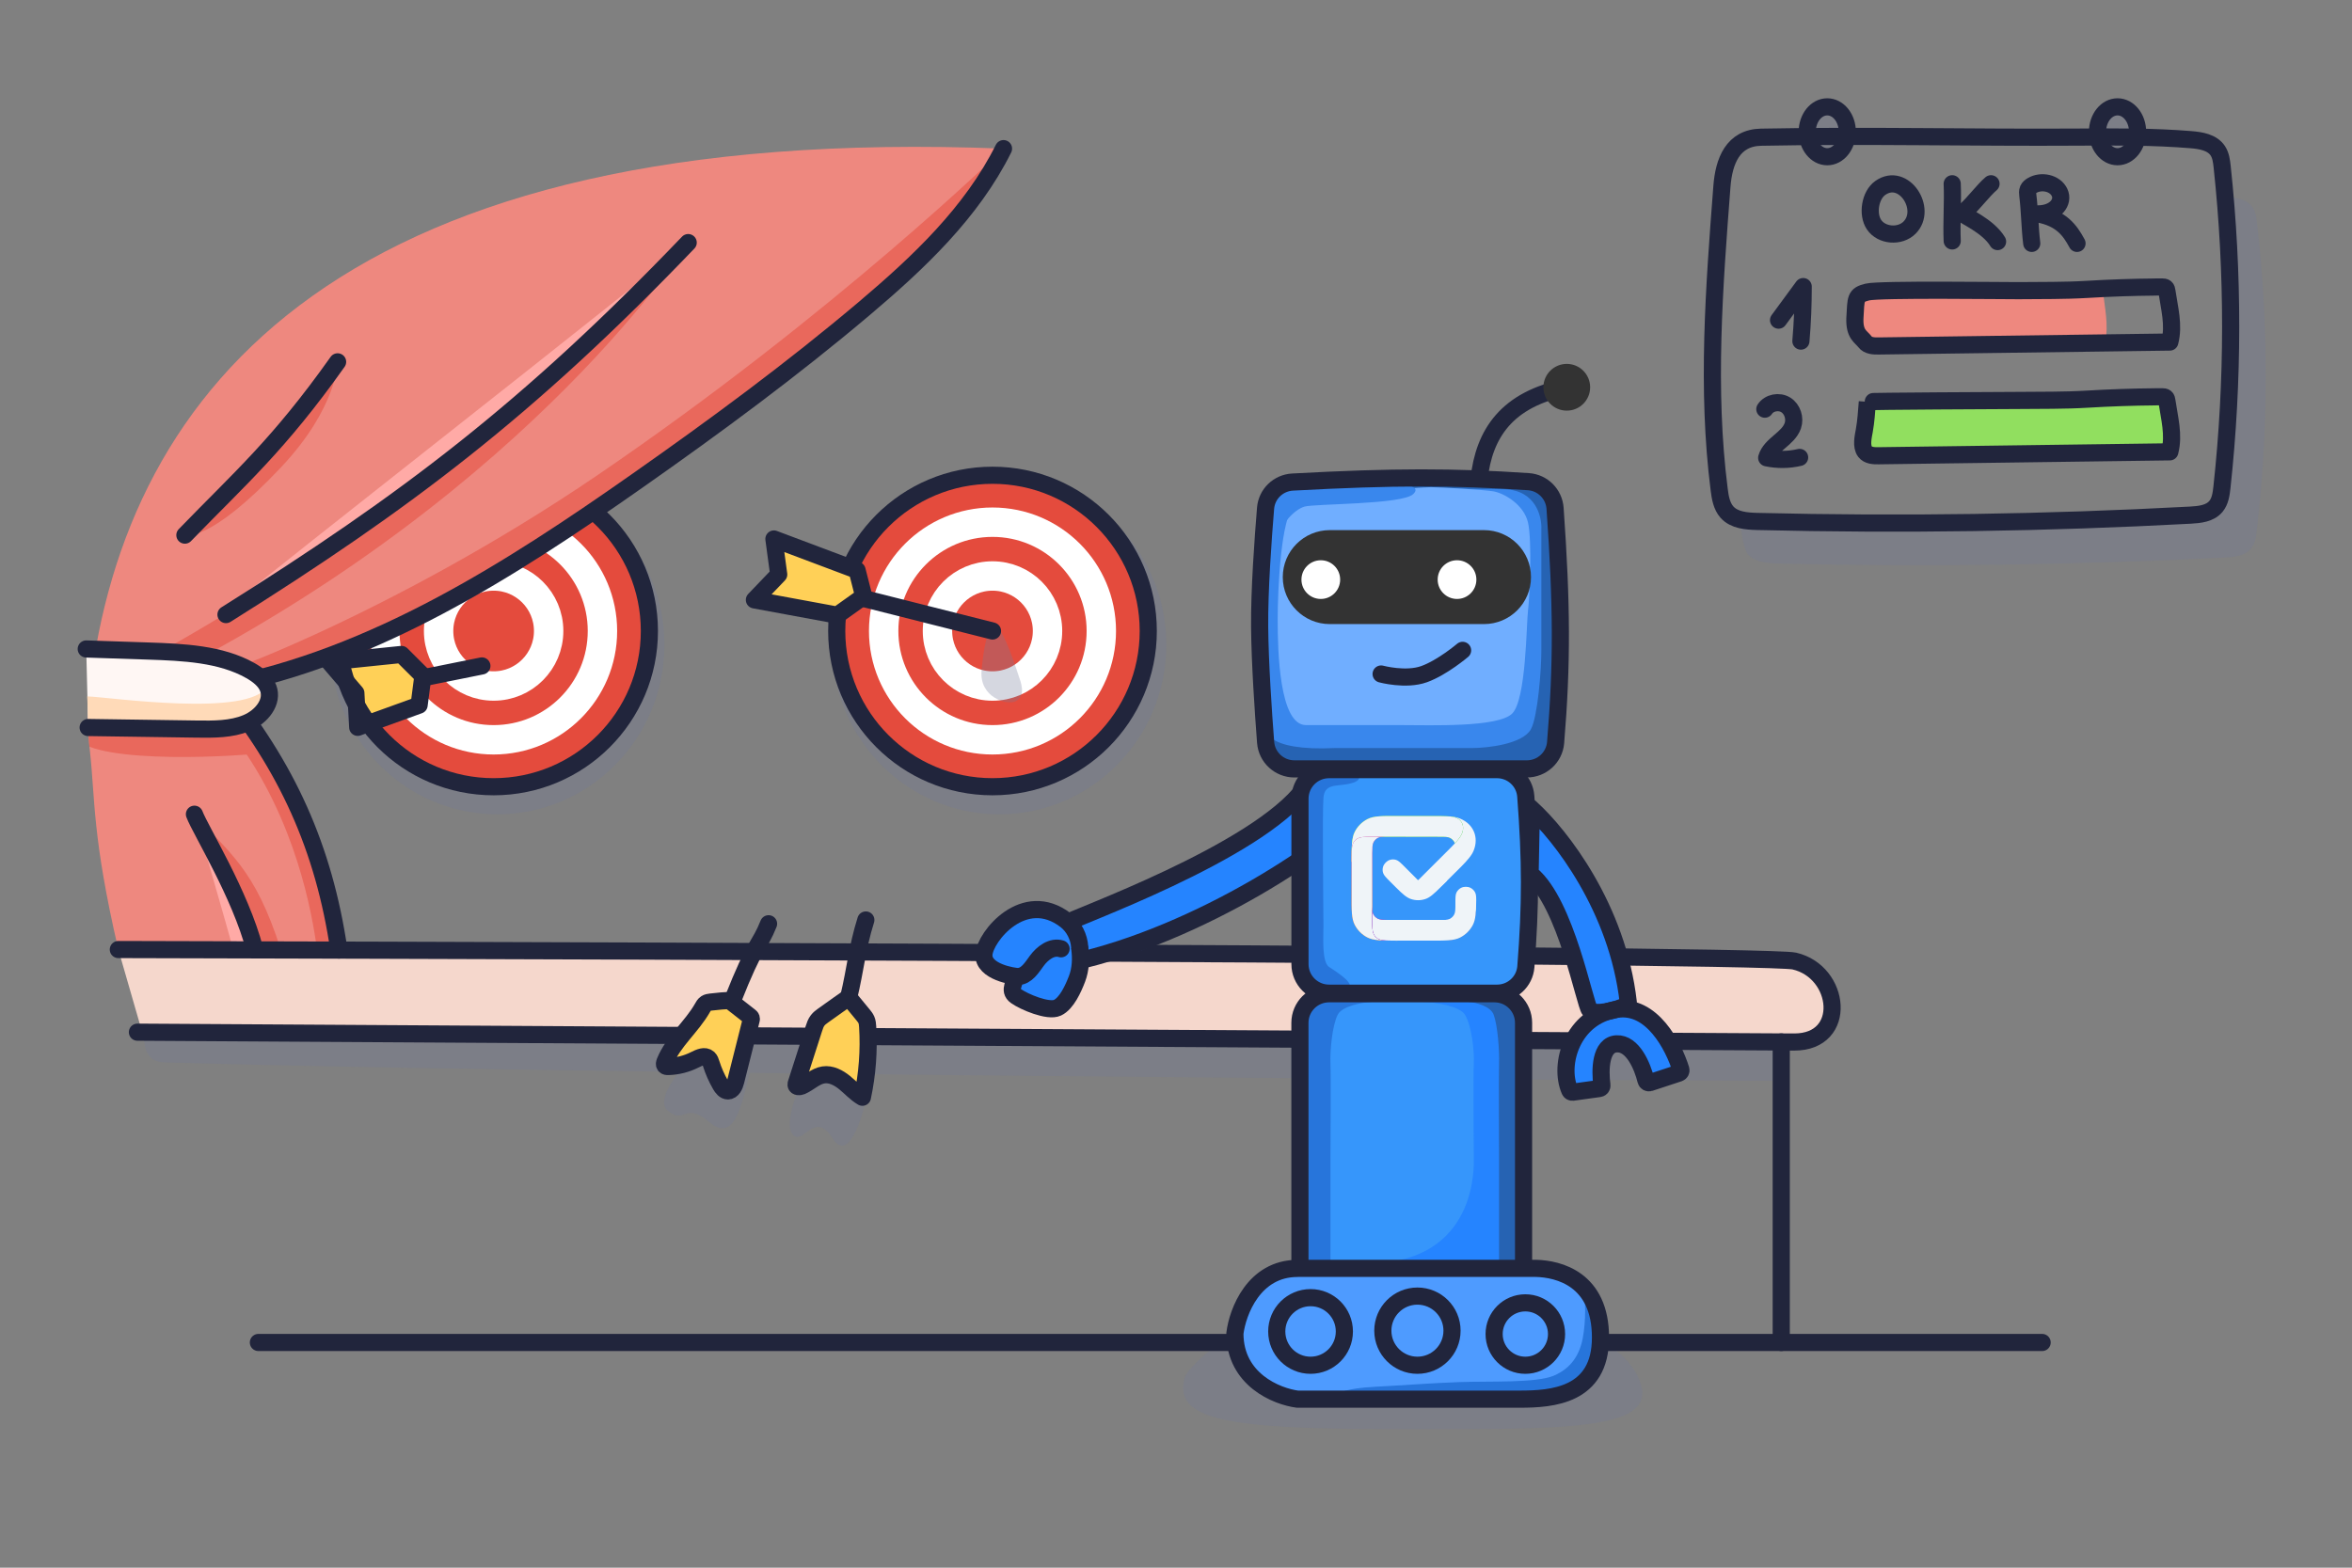 <svg width="480" height="320" viewBox="0 0 480 320" fill="none" xmlns="http://www.w3.org/2000/svg">
<rect x="0" y="0" width="480" height="320" fill="#808080" stroke="none"/>
<path opacity="0.3" d="M372.91 31.99C375.169 31.99 377 29.711 377 26.9C377 24.089 375.169 21.81 372.91 21.81C370.651 21.81 368.82 24.089 368.82 26.9C368.82 29.711 370.651 31.99 372.91 31.99Z" fill="#747A97"/>
<path d="M372.91 31.99C375.169 31.99 377 29.711 377 26.9C377 24.089 375.169 21.81 372.91 21.81C370.651 21.81 368.82 24.089 368.82 26.9C368.82 29.711 370.651 31.99 372.91 31.99Z" stroke="#21253C" stroke-width="3.5" stroke-linecap="round" stroke-linejoin="round"/>
<path opacity="0.3" d="M432.151 31.99C434.409 31.99 436.241 29.711 436.241 26.9C436.241 24.089 434.409 21.81 432.151 21.81C429.892 21.81 428.061 24.089 428.061 26.9C428.061 29.711 429.892 31.99 432.151 31.99Z" fill="#747A97"/>
<path d="M432.151 31.99C434.409 31.99 436.241 29.711 436.241 26.9C436.241 24.089 434.409 21.81 432.151 21.81C429.892 21.81 428.061 24.089 428.061 26.9C428.061 29.711 429.892 31.99 432.151 31.99Z" stroke="#21253C" stroke-width="3.5" stroke-linecap="round" stroke-linejoin="round"/>
<path opacity="0.3" d="M334.111 280.688C339.731 291.738 322.561 291.738 289.021 291.738C253.601 291.738 239.131 290.718 241.741 281.298C242.221 279.558 246.991 275.128 250.001 273.608C257.751 269.698 270.171 269.608 288.961 269.608C306.611 269.608 318.701 270.378 326.831 273.928C330.711 275.618 333.171 278.828 334.111 280.688Z" fill="#747A97"/>
<path opacity="0.3" d="M101.491 166.21C120.329 166.21 135.601 150.719 135.601 131.61C135.601 112.501 120.329 97.01 101.491 97.01C82.652 97.01 67.381 112.501 67.381 131.61C67.381 150.719 82.652 166.21 101.491 166.21Z" fill="#747A97"/>
<path opacity="0.3" d="M203.911 166.21C222.749 166.21 238.021 150.719 238.021 131.61C238.021 112.501 222.749 97.01 203.911 97.01C185.072 97.01 169.801 112.501 169.801 131.61C169.801 150.719 185.072 166.21 203.911 166.21Z" fill="#747A97"/>
<path opacity="0.3" d="M363.517 206.684L30.167 206.51C30.167 206.51 26.963 216.648 33.428 216.845C60.377 217.656 101.356 218.293 138.528 218.803C136.279 221.804 134.42 225.268 136.299 226.751C139.94 229.625 139.609 224.701 144.75 229.034C149.598 233.124 151.156 226.694 153.006 218.989C156.735 219.035 160.483 219.081 164.231 219.128C162.664 222.766 160.084 229.231 161.651 231.398C163.803 234.352 166.13 226.265 169.937 232.382C173.325 237.817 176.839 226.902 177.463 219.278C270.753 220.321 363.517 220.611 363.517 220.611V206.684Z" fill="#747A97"/>
<path d="M100.739 160.59C118.296 160.59 132.529 146.357 132.529 128.8C132.529 111.243 118.296 97.01 100.739 97.01C83.182 97.01 68.949 111.243 68.949 128.8C68.949 146.357 83.182 160.59 100.739 160.59Z" fill="#E44B3D"/>
<path d="M100.74 140.03C106.942 140.03 111.97 135.002 111.97 128.8C111.97 122.598 106.942 117.57 100.74 117.57C94.538 117.57 89.51 122.598 89.51 128.8C89.51 135.002 94.538 140.03 100.74 140.03Z" stroke="white" stroke-width="6" stroke-linecap="round" stroke-linejoin="round"/>
<path d="M100.739 151.01C113.006 151.01 122.949 141.066 122.949 128.8C122.949 116.534 113.006 106.59 100.739 106.59C88.473 106.59 78.529 116.534 78.529 128.8C78.529 141.066 88.473 151.01 100.739 151.01Z" stroke="white" stroke-width="6" stroke-linecap="round" stroke-linejoin="round"/>
<path d="M86.308 137.958L81.929 133.589L67.195 135.105L72.623 141.444L73.003 148.465L85.532 143.931L86.308 137.958Z" fill="#FFD057"/>
<path d="M86.308 137.958L81.929 133.589L67.195 135.105L72.623 141.444L73.003 148.465L85.532 143.931L86.308 137.958Z" stroke="#21253C" stroke-width="3.5" stroke-linecap="round" stroke-linejoin="round"/>
<path d="M87.014 138.216L98.345 135.932" stroke="#21253C" stroke-width="3.5" stroke-linecap="round" stroke-linejoin="round"/>
<path d="M100.739 160.59C118.296 160.59 132.529 146.357 132.529 128.8C132.529 111.243 118.296 97.01 100.739 97.01C83.182 97.01 68.949 111.243 68.949 128.8C68.949 146.357 83.182 160.59 100.739 160.59Z" stroke="#21253C" stroke-width="3.5" stroke-linecap="round" stroke-linejoin="round"/>
<path d="M69.18 193.93C66.18 174.3 57.81 155.5 45.191 140.16C76.471 134.09 104.111 116.37 130.191 98.06C146.021 86.94 161.611 75.46 176.381 62.98C187.481 53.6 198.34 43.35 204.811 30.34C70.061 25.01 25.64 79.05 18.32 140.65C18.09 139.74 18.061 141.72 18.11 145.48C18.14 147.56 17.98 150.03 18.34 153.21C19.441 163.07 18.78 170.68 24.151 193.82C43.861 193.87 69.361 195.11 69.18 193.92V193.93Z" fill="#EE887F"/>
<path d="M52 193.83C49 182.42 40.96 169.56 39.68 166.21C39.68 166.21 46.7 190.26 47.59 193.88L51.99 193.84L52 193.83Z" fill="#FFAAA6"/>
<path d="M69.181 193.93C66.111 173.1 58.571 156.43 45.191 140.16C76.471 134.09 104.111 116.37 130.191 98.06C146.021 86.94 161.611 75.46 176.381 62.98C187.481 53.6 198.341 43.35 204.811 30.34C204.811 30.34 170.441 63.96 121.901 97.01C80.031 125.53 37.901 141.19 38.751 138.8C38.751 138.8 44.811 144.68 48.091 150.81C60.371 167.28 63.731 186.56 64.691 193.83L69.191 193.93H69.181Z" fill="#E9685C"/>
<path d="M39.68 166.2C40.62 173.86 49.99 182.56 52 193.82H57.3C52 177.18 46.76 174.18 39.68 166.2Z" fill="#E9685C"/>
<path d="M29.018 210.69C29.018 210.69 358.864 212.7 366.186 212.7C377.217 212.7 375.698 198.36 366.186 196.17C359.147 194.55 24.15 193.82 24.15 193.82" fill="#F5D7CC"/>
<path d="M28.045 210.69C28.045 210.69 358.864 212.7 366.186 212.7C377.217 212.7 375.698 198.36 366.186 196.17C359.147 194.55 24.15 193.82 24.15 193.82" stroke="#21253C" stroke-width="3.5" stroke-linecap="round" stroke-linejoin="round"/>
<path d="M55.049 153.3C57.649 153.76 28.239 156.25 18.239 152.42L17.869 147.38L18.099 143.75H48.759L55.049 153.3Z" fill="#E9685C"/>
<path d="M363.518 212.69V274.03" stroke="#21253C" stroke-width="3.5" stroke-linecap="round" stroke-linejoin="round"/>
<path d="M416.763 274.03H52.734" stroke="#21253C" stroke-width="3.5" stroke-linecap="round" stroke-linejoin="round"/>
<path opacity="0.3" d="M454.358 62.393C455.345 73.82 454 77.672 454 77.672C454 77.672 453.184 96.436 452.778 101.386C453.879 109.812 355.184 106.803 355.184 106.803C355.184 106.803 355.651 112.02 356.768 113.21C358.302 114.82 360.863 114.99 363.139 115.05C393.395 115.74 423.682 115.33 453.918 113.81C455.868 113.71 458.042 113.51 459.302 112.09C460.207 111.07 460.41 109.66 460.562 108.33C462.98 87.44 463.001 66.3 460.603 45.41C460.481 44.34 460.339 43.22 459.709 42.31C458.54 40.63 456.153 40.27 454.05 40.11C453.932 46.455 453.564 50.947 453.848 51.926L454.358 62.393Z" fill="#747A97"/>
<path d="M202.55 160.59C220.107 160.59 234.34 146.357 234.34 128.8C234.34 111.243 220.107 97.01 202.55 97.01C184.993 97.01 170.76 111.243 170.76 128.8C170.76 146.357 184.993 160.59 202.55 160.59Z" fill="#E44B3D"/>
<path d="M202.55 140.03C208.752 140.03 213.78 135.002 213.78 128.8C213.78 122.598 208.752 117.57 202.55 117.57C196.348 117.57 191.32 122.598 191.32 128.8C191.32 135.002 196.348 140.03 202.55 140.03Z" stroke="white" stroke-width="6" stroke-linecap="round" stroke-linejoin="round"/>
<path d="M202.55 151.01C214.816 151.01 224.76 141.066 224.76 128.8C224.76 116.534 214.816 106.59 202.55 106.59C190.284 106.59 180.34 116.534 180.34 128.8C180.34 141.066 190.284 151.01 202.55 151.01Z" stroke="white" stroke-width="6" stroke-linecap="round" stroke-linejoin="round"/>
<path d="M202.55 160.59C220.107 160.59 234.34 146.357 234.34 128.8C234.34 111.243 220.107 97.01 202.55 97.01C184.993 97.01 170.76 111.243 170.76 128.8C170.76 146.357 184.993 160.59 202.55 160.59Z" stroke="#21253C" stroke-width="3.5" stroke-linecap="round" stroke-linejoin="round"/>
<path d="M278.111 163.63C275.071 163.27 267.981 162.89 267.031 163.23C265.851 163.66 218.421 189.56 217.641 189.54C216.861 189.52 218.261 194.84 218.821 195.9C219.391 196.95 230.071 194.68 232.301 194.2C233.311 193.98 246.051 188.5 255.791 181.99C267.581 174.11 276.731 164.89 278.111 163.63Z" fill="#2584FF"/>
<path d="M280.101 162.99C280.021 163.07 279.951 163.16 279.871 163.24M279.871 163.24C272.571 172.5 244.571 190.8 218.791 196.45C218.561 196.47 218.331 196.35 218.231 196.14C217.101 193.82 216.251 189.51 217.381 188.54C218.551 187.54 256.531 174.11 266.281 160.84C266.401 160.7 266.721 162.73 266.901 162.74L279.871 163.24Z" stroke="#21253C" stroke-width="3.5" stroke-linecap="round" stroke-linejoin="round"/>
<path d="M221.072 193.51C221.342 195.56 221.242 197.7 220.502 199.64C219.762 201.58 218.362 203.3 216.482 204.18C214.602 205.06 212.252 204.98 210.562 203.78C209.912 203.32 207.772 203.11 207.372 202.42C206.732 201.32 208.022 199.62 207.992 198.34C207.952 196.26 208.602 194.23 209.382 192.3" fill="#2584FF"/>
<path d="M220.371 193.67C220.641 195.72 220.541 197.86 219.801 199.8C219.061 201.74 217.691 204.82 215.811 205.7C213.931 206.58 209.031 204.52 207.341 203.32C205.641 202.11 207.341 200.59 207.301 198.51C207.261 196.43 207.911 194.4 208.691 192.47" stroke="#21253C" stroke-width="3.5" stroke-linecap="round" stroke-linejoin="round"/>
<path d="M216.541 193.67C214.661 193.09 212.751 194.54 211.591 196.12C210.571 197.51 209.511 199.27 207.781 199.33C207.021 199.36 206.301 199.02 205.691 198.56C204.211 197.43 200.821 196.39 200.791 194.83C200.741 191.88 205.591 188.21 208.021 186.69C211.101 184.76 214.791 185.55 217.481 187.84C219.101 189.23 220.211 191.24 220.341 193.37" fill="#2584FF"/>
<path d="M216.542 193.67C214.662 193.09 212.752 194.54 211.592 196.12C210.572 197.51 209.512 199.27 207.782 199.33C207.022 199.36 200.592 198.43 200.802 194.83C201.012 191.23 208.962 181.3 217.492 187.84C219.182 189.14 220.222 191.24 220.352 193.37" stroke="#21253C" stroke-width="3.5" stroke-linecap="round" stroke-linejoin="round"/>
<path d="M265.772 258.91C256.872 258.91 253.542 267.76 253.002 272.18C253.002 281.61 261.522 285.05 265.772 285.6H311.102C317.692 285.6 327.612 284.95 327.612 273.02C327.612 261.09 319.072 259 314.402 258.9H265.772V258.91Z" fill="#4E9BFF"/>
<path d="M280.272 283.1C275.112 283.36 273.042 284.29 272.652 284.73C278.682 285.02 293.372 285.58 303.872 285.49C316.992 285.38 319.742 283.1 322.602 282.12C325.462 281.14 326.832 267.79 326.202 264.96C325.572 262.14 322.392 262.03 323.022 263.44C323.662 264.85 323.662 269.74 323.022 273.1C322.392 276.47 320.692 279.29 317.092 280.81C313.492 282.33 304.072 281.9 297.942 282.11C291.802 282.33 286.722 282.76 280.272 283.09V283.1Z" fill="#2775DB"/>
<path d="M265.381 226.75V257.32L310.221 257.8C310.681 243.98 311.331 215.01 310.221 209.67C309.111 204.33 306.381 203.15 305.151 203.22C296.211 203.1 276.991 202.94 271.641 203.22C266.301 203.5 265.241 206.25 265.381 207.6V226.75Z" fill="#EFF4F8"/>
<path d="M265.381 226.75V257.32L310.221 257.8C310.681 243.98 311.331 215.01 310.221 209.67C309.111 204.33 306.381 203.15 305.151 203.22C296.211 203.1 276.991 202.94 271.641 203.22C266.301 203.5 265.241 206.25 265.381 207.6V226.75Z" fill="#3696FB"/>
<path d="M273.011 207.11C273.931 205.34 277.981 204.64 279.891 204.51C281.611 203.47 275.541 202.91 270.841 203.74C267.081 204.4 266.141 206.9 266.141 208.08L265.441 224.46L266.241 257.77H271.521V236.61C271.521 235.31 271.631 219.65 271.521 217.13C271.411 214.61 271.861 209.34 273.011 207.12V207.11Z" fill="#2775DB"/>
<path d="M298.962 207.11C297.852 205.34 292.942 204.64 290.632 204.51C288.552 203.47 295.902 202.91 301.592 203.74C306.142 204.4 307.282 206.9 307.282 208.08L308.132 224.46L307.162 257.77H282.102C301.592 256.01 300.772 237.65 300.772 236.61C300.772 235.31 300.632 219.65 300.772 217.13C300.912 214.61 300.352 209.34 298.962 207.12V207.11Z" fill="#2584FF"/>
<path d="M304.831 207.11C304.151 205.34 301.141 204.64 299.721 204.51C298.441 203.47 302.951 202.91 306.441 203.74C309.231 204.4 309.93 206.9 309.93 208.08L310.451 224.46L309.851 257.77H305.93V236.61C305.93 235.31 305.84 219.65 305.93 217.13C306.02 214.61 305.671 209.34 304.821 207.12L304.831 207.11Z" fill="#2663B3"/>
<path d="M302.65 156.61H273.67C260.46 157.3 258.45 153.48 259.1 151.49L257.23 135.48C257.33 126.78 257.6 108.43 257.85 104.61C258.1 100.78 263.08 98.72 265.54 98.17C277.53 98.07 303.13 97.92 309.62 98.17C316.11 98.42 317.45 104.3 317.31 107.21L317.83 137.15C317.86 141.59 317.58 151.14 316.17 153.89C314.4 157.32 305.77 156.62 302.66 156.62L302.65 156.61Z" fill="#3987ED"/>
<path d="M327.842 206.87C321.992 208.77 320.592 217.89 320.622 222.22L326.832 221.49C326.832 221.49 326.922 214.55 329.842 213.27C332.182 212.25 335.562 217.53 336.972 220.3L342.452 217.29C341.902 214.46 335.142 204.5 327.832 206.88L327.842 206.87Z" fill="#2584FF"/>
<path d="M325.421 180.94C322.391 176.24 315.301 169.29 312.951 166.81C312.651 169.86 312.401 176.95 312.771 177.89C313.231 179.07 318.111 183.49 319.681 186.95C321.251 190.41 325.431 205.1 325.431 205.89C325.431 206.68 330.721 205.17 331.761 204.58C332.801 203.99 332.281 200.6 331.761 198.38C331.241 196.16 329.211 186.82 325.431 180.95L325.421 180.94Z" fill="#2584FF"/>
<path d="M271.701 202.21C266.951 202.01 265.871 198.39 265.921 196.6C265.731 188.33 265.381 170.3 265.511 164.38C265.641 158.46 270.281 157.03 272.591 157.06C281.761 157.01 301.161 156.93 305.461 157.06C309.761 157.19 311.161 161.35 311.321 163.41L312.051 173.91C311.811 179.77 311.321 192.51 311.321 196.61C311.321 200.71 307.091 202.06 304.971 202.22C295.861 202.3 276.441 202.42 271.691 202.22L271.701 202.21Z" fill="#3696FB"/>
<path d="M276.172 159.77C278.342 158.98 277.082 157.98 276.172 157.57C275.612 157.35 273.612 156.93 270.092 157.02C266.572 157.11 265.172 160.21 264.912 161.74V186.9C264.782 190.89 264.812 199.16 265.952 200.3C267.372 201.73 271.522 202.06 274.492 201.73C277.472 201.4 272.822 198.39 271.262 197.4C269.712 196.41 270.092 191.18 270.092 189.09C270.092 187 269.832 166.13 270.092 162.83C270.352 159.53 273.462 160.74 276.172 159.75V159.77Z" fill="#2775DB"/>
<path opacity="0.5" d="M294.452 167.28H281.782C277.949 167.28 274.842 170.387 274.842 174.22V186.89C274.842 190.723 277.949 193.83 281.782 193.83H294.452C298.285 193.83 301.392 190.723 301.392 186.89V174.22C301.392 170.387 298.285 167.28 294.452 167.28Z" fill="#3696FB"/>
<path fill-rule="evenodd" clip-rule="evenodd" d="M293.921 181.17L295.201 179.89C296.221 178.88 289.401 179.68 289.401 179.68L286.681 176.95C285.841 176.11 285.421 175.69 284.941 175.53C284.511 175.39 284.051 175.39 283.631 175.53C283.031 175.72 282.461 176.29 282.271 176.89C282.131 177.32 282.131 177.78 282.271 178.2C282.431 178.68 282.851 179.11 283.691 179.95L284.891 181.15C286.251 182.5 287.061 183.22 287.971 183.52C288.911 183.83 289.921 183.83 290.861 183.52C291.771 183.23 292.581 182.51 293.941 181.16L293.921 181.17Z" fill="#EFF4F8"/>
<path fill-rule="evenodd" clip-rule="evenodd" d="M297.981 177.12L295.201 179.89C294.071 181 293.391 181.57 292.591 181.63C292.461 181.64 292.321 181.64 292.191 181.63C291.411 181.57 290.761 181.03 289.691 179.99L289.391 179.69L295.801 173.3C296.211 172.89 296.571 172.52 296.891 172.17C296.891 170.78 296.201 169.51 295.671 168.54C295.041 167.38 294.641 166.65 295.941 166.66C296.811 166.73 297.471 166.87 298.051 167.12C300.711 168.25 301.841 170.91 300.751 173.61C300.341 174.63 299.501 175.59 297.981 177.13V177.12Z" fill="#EFF4F8"/>
<path fill-rule="evenodd" clip-rule="evenodd" d="M296.902 172.16C297.962 171.02 298.502 170.19 298.582 169.24C298.652 168.39 298.342 167.66 297.642 167.18C297.212 166.89 296.682 166.73 295.952 166.65C294.922 166.56 293.602 166.56 291.802 166.56H285.352C282.022 166.55 280.362 166.54 279.092 167.19C277.972 167.76 277.062 168.67 276.492 169.78C275.852 171.04 275.842 172.68 275.832 175.94L280.082 171.42C280.722 170.78 281.142 170.78 283.482 170.79L293.672 170.81C294.862 170.81 295.452 170.81 295.912 171.04C296.312 171.24 296.632 171.57 296.842 171.97C296.872 172.03 296.902 172.1 296.922 172.16H296.902Z" fill="url(#paint0_linear_323_2759)"/>
<path fill-rule="evenodd" clip-rule="evenodd" d="M296.902 172.16C297.962 171.02 298.502 170.19 298.582 169.24C298.652 168.39 298.342 167.66 297.642 167.18C297.212 166.89 296.682 166.73 295.952 166.65C294.922 166.56 293.602 166.56 291.802 166.56H285.352C282.022 166.55 280.362 166.54 279.092 167.19C277.972 167.76 277.062 168.67 276.492 169.78C275.852 171.04 275.842 172.68 275.832 175.94L280.082 171.42C280.722 170.78 281.142 170.78 283.482 170.79L293.672 170.81C294.862 170.81 295.452 170.81 295.912 171.04C296.312 171.24 296.632 171.57 296.842 171.97C296.872 172.03 296.902 172.1 296.922 172.16H296.902Z" fill="#EFF4F8"/>
<path fill-rule="evenodd" clip-rule="evenodd" d="M285.201 192.02L280.681 187.77C280.041 187.13 280.041 186.71 280.051 184.37V174.18C280.071 172.99 280.071 172.4 280.301 171.94C280.501 171.54 280.831 171.22 281.231 171.01C281.681 170.78 282.281 170.78 283.471 170.78H280.671C278.521 170.78 277.441 170.78 276.721 171.38C276.621 171.47 276.521 171.56 276.441 171.66C275.911 172.28 275.841 173.16 275.831 174.78C275.831 175.17 275.831 175.58 275.831 176.03V182.48C275.821 185.81 275.811 187.47 276.461 188.75C277.031 189.87 277.941 190.78 279.051 191.35C280.311 191.99 281.951 192 285.211 192.01L285.201 192.02Z" fill="url(#paint1_linear_323_2759)"/>
<path fill-rule="evenodd" clip-rule="evenodd" d="M285.201 192.02L280.681 187.77C280.041 187.13 280.041 186.71 280.051 184.37V174.18C280.071 172.99 280.071 172.4 280.301 171.94C280.501 171.54 280.831 171.22 281.231 171.01C281.681 170.78 282.281 170.78 283.471 170.78H280.671C278.521 170.78 277.441 170.78 276.721 171.38C276.621 171.47 276.521 171.56 276.441 171.66C275.911 172.28 275.841 173.16 275.831 174.78C275.831 175.17 275.831 175.58 275.831 176.03V182.48C275.821 185.81 275.811 187.47 276.461 188.75C277.031 189.87 277.941 190.78 279.051 191.35C280.311 191.99 281.951 192 285.211 192.01L285.201 192.02Z" fill="#EFF4F8"/>
<path fill-rule="evenodd" clip-rule="evenodd" d="M300.211 183.76L297.021 187.15C296.381 187.79 295.961 187.79 293.621 187.78H283.431C282.241 187.76 281.651 187.76 281.191 187.53C280.791 187.33 280.471 187 280.261 186.6C280.031 186.15 280.031 185.55 280.031 184.36V187.16C280.031 189.31 280.031 190.39 280.631 191.11C280.721 191.21 280.811 191.31 280.911 191.39C281.531 191.92 282.411 191.99 284.031 192C284.421 192 284.831 192 285.281 192H291.731C295.061 192.01 296.721 192.02 297.991 191.37C299.111 190.8 300.021 189.89 300.591 188.78C301.151 187.68 301.231 186.29 301.241 183.77C301.241 183.11 300.821 183.11 300.181 183.75L300.211 183.76Z" fill="url(#paint2_linear_323_2759)"/>
<path fill-rule="evenodd" clip-rule="evenodd" d="M300.211 183.76L297.021 187.15C296.381 187.79 295.961 187.79 293.621 187.78H283.431C282.241 187.76 281.651 187.76 281.191 187.53C280.791 187.33 280.471 187 280.261 186.6C280.031 186.15 280.031 185.55 280.031 184.36V187.16C280.031 189.31 280.031 190.39 280.631 191.11C280.721 191.21 280.811 191.31 280.911 191.39C281.531 191.92 282.411 191.99 284.031 192C284.421 192 284.831 192 285.281 192H291.731C295.061 192.01 296.721 192.02 297.991 191.37C299.111 190.8 300.021 189.89 300.591 188.78C301.151 187.68 301.231 186.29 301.241 183.77C301.241 183.11 300.821 183.11 300.181 183.75L300.211 183.76Z" fill="url(#paint3_linear_323_2759)"/>
<path fill-rule="evenodd" clip-rule="evenodd" d="M300.211 183.76L297.021 187.15C296.381 187.79 295.961 187.79 293.621 187.78H283.431C282.241 187.76 281.651 187.76 281.191 187.53C280.791 187.33 280.471 187 280.261 186.6C280.031 186.15 280.031 185.55 280.031 184.36V187.16C280.031 189.31 280.031 190.39 280.631 191.11C280.721 191.21 280.811 191.31 280.911 191.39C281.531 191.92 282.411 191.99 284.031 192C284.421 192 284.831 192 285.281 192H291.731C295.061 192.01 296.721 192.02 297.991 191.37C299.111 190.8 300.021 189.89 300.591 188.78C301.151 187.68 301.231 186.29 301.241 183.77C301.241 183.11 300.821 183.11 300.181 183.75L300.211 183.76Z" fill="#EFF4F8"/>
<path fill-rule="evenodd" clip-rule="evenodd" d="M293.631 187.78H296.431C298.581 187.78 299.661 187.78 300.381 187.18C300.481 187.09 300.581 187 300.661 186.9C301.191 186.28 301.261 185.4 301.271 183.78C301.271 182.99 301.231 182.53 301.041 182.16C300.841 181.76 300.511 181.44 300.111 181.23C299.551 180.94 298.751 180.94 298.181 181.23C297.781 181.43 297.461 181.76 297.251 182.16C297.021 182.61 297.021 183.21 297.021 184.4C297.021 185.59 297.021 186.18 296.791 186.64C296.591 187.04 296.261 187.36 295.861 187.57C295.411 187.8 294.811 187.8 293.621 187.8L293.631 187.78Z" fill="#EFF4F8"/>
<path d="M265.301 163.03C265.301 159.76 267.951 157.1 271.231 157.1H305.511C308.581 157.1 311.151 159.45 311.381 162.51C312.381 175.62 312.401 184.63 311.401 197.34C311.161 200.39 308.591 202.73 305.531 202.73H271.231C267.961 202.73 265.301 200.08 265.301 196.8V163.02V163.03Z" stroke="#21253C" stroke-width="3.5" stroke-linecap="round" stroke-linejoin="round"/>
<path d="M312.272 164.83C312.352 164.9 312.442 164.98 312.532 165.06M312.522 165.06C318.392 170.38 330.122 185.29 332.302 204.6C332.332 204.83 332.212 205.06 332.002 205.17C329.702 206.35 325.412 207.27 324.422 206.17C323.402 205.02 319.612 184.44 312.492 178.52C312.352 178.4 312.262 178.23 312.272 178.04L312.522 165.06Z" stroke="#21253C" stroke-width="3.5" stroke-linecap="round" stroke-linejoin="round"/>
<path d="M329.922 206.03C337.052 204.91 341.522 213.43 343.032 218.32C343.122 218.62 342.952 218.94 342.652 219.04L336.692 221C336.352 221.11 335.992 220.9 335.912 220.56C335.202 217.65 333.232 212.9 329.922 213.07C326.582 213.24 326.502 218.42 326.922 221.5C326.972 221.83 326.742 222.15 326.412 222.19L320.972 222.94C320.722 222.97 320.472 222.85 320.372 222.62C318.012 217.28 320.882 207.46 329.922 206.04V206.03Z" stroke="#21253C" stroke-width="3.5" stroke-linecap="round" stroke-linejoin="round"/>
<path d="M310.931 258.45V208.78C310.931 205.51 308.281 202.85 305.001 202.85H271.221C267.951 202.85 265.291 205.5 265.291 208.78V257.66" stroke="#21253C" stroke-width="3.5" stroke-linecap="round" stroke-linejoin="round"/>
<path d="M264.791 258.91C255.891 258.91 252.561 267.76 252.021 272.18C252.021 281.61 260.541 285.05 264.791 285.6H310.121C316.711 285.6 326.631 284.95 326.631 273.02C326.631 261.09 318.091 259 313.421 258.9H264.791V258.91Z" stroke="#21253C" stroke-width="3.5" stroke-linecap="round" stroke-linejoin="round"/>
<path d="M267.461 278.68C271.271 278.68 274.361 275.591 274.361 271.78C274.361 267.969 271.271 264.88 267.461 264.88C263.65 264.88 260.561 267.969 260.561 271.78C260.561 275.591 263.65 278.68 267.461 278.68Z" stroke="#21253C" stroke-width="3.5" stroke-linecap="round" stroke-linejoin="round"/>
<path d="M289.271 278.68C293.17 278.68 296.331 275.519 296.331 271.62C296.331 267.721 293.17 264.56 289.271 264.56C285.372 264.56 282.211 267.721 282.211 271.62C282.211 275.519 285.372 278.68 289.271 278.68Z" stroke="#21253C" stroke-width="3.5" stroke-linecap="round" stroke-linejoin="round"/>
<path d="M311.292 278.68C314.81 278.68 317.662 275.828 317.662 272.31C317.662 268.792 314.81 265.94 311.292 265.94C307.774 265.94 304.922 268.792 304.922 272.31C304.922 275.828 307.774 278.68 311.292 278.68Z" stroke="#21253C" stroke-width="3.5" stroke-linecap="round" stroke-linejoin="round"/>
<path d="M301.852 97.79C302.852 88.53 307.492 81.48 319.752 79.05" stroke="#21253C" stroke-width="3.5" stroke-linecap="round" stroke-linejoin="round"/>
<path d="M319.75 83.82C322.385 83.82 324.52 81.684 324.52 79.05C324.52 76.416 322.385 74.28 319.75 74.28C317.116 74.28 314.98 76.416 314.98 79.05C314.98 81.684 317.116 83.82 319.75 83.82Z" fill="#333333"/>
<path d="M266.362 98.06C278.492 97.96 304.392 97.81 310.952 98.06C317.512 98.31 318.872 104.19 318.732 107.1L319.262 137.04C319.292 141.48 319.012 151.03 317.582 153.78C315.792 157.21 307.062 156.51 303.912 156.51H274.592C261.232 157.2 259.192 153.38 259.842 151.39L259.782 150.89C261.582 152.1 265.322 153.04 272.492 152.69H300.432C303.442 152.69 310.742 151.93 312.442 148.83C313.802 146.35 314.592 136.68 314.562 132.67V108.05C314.692 105.42 313.402 100.1 307.142 99.88C300.892 99.65 276.212 99.79 264.652 99.88C263.252 100.17 261.012 100.94 259.352 102.23C260.912 99.84 264.412 98.49 266.352 98.06H266.362Z" fill="#2663B3"/>
<path d="M286.122 148.01H266.532C261.082 148.01 260.752 132.88 260.752 126.5C260.752 120.12 261.432 105.49 264.162 103.14C266.882 100.79 290.222 99.44 292.092 99.44C293.962 99.44 302.482 99.95 304.692 100.28C306.902 100.62 310.992 102.97 311.842 106.67C312.692 110.37 312.182 122.09 311.842 124.61C311.502 127.13 311.502 142.8 308.602 145.66C305.702 148.52 291.912 148.01 286.122 148.01Z" fill="#70AEFF"/>
<path d="M288.401 100.87C290.861 98.46 283.321 99.03 279.321 98.63C274.461 98.07 264.521 99.17 262.011 99.17C259.501 99.17 258.081 104.41 258.081 108.41C258.081 112.41 256.811 119.89 258.521 120.98C260.701 122.37 260.221 113.83 260.701 110.44C261.181 107.05 264.161 104.02 266.221 103.41C268.281 102.8 286.201 103.01 288.401 100.86V100.87Z" fill="#3987ED"/>
<path d="M258.281 103.73C258.521 100.82 260.881 98.56 263.791 98.4C284.691 97.27 296.671 97.3 311.911 98.32C314.831 98.51 317.151 100.84 317.361 103.76C318.751 123.44 318.811 135.45 317.471 151.58C317.221 154.62 314.661 156.95 311.601 156.95H264.161C261.091 156.95 258.531 154.6 258.291 151.54C257.821 145.39 257.131 135.26 257.071 127.98C257.001 120.52 257.771 109.93 258.281 103.74V103.73Z" stroke="#21253C" stroke-width="3.5" stroke-linecap="round" stroke-linejoin="round"/>
<path d="M271.381 108.21H302.861C308.161 108.21 312.451 112.51 312.451 117.8C312.451 123.1 308.151 127.39 302.861 127.39H271.381C266.081 127.39 261.791 123.09 261.791 117.8C261.791 112.5 266.091 108.21 271.381 108.21Z" fill="#333333"/>
<path d="M269.552 122.26C271.733 122.26 273.502 120.492 273.502 118.31C273.502 116.128 271.733 114.36 269.552 114.36C267.37 114.36 265.602 116.128 265.602 118.31C265.602 120.492 267.37 122.26 269.552 122.26Z" fill="white"/>
<path d="M297.352 122.26C299.534 122.26 301.302 120.492 301.302 118.31C301.302 116.128 299.534 114.36 297.352 114.36C295.171 114.36 293.402 116.128 293.402 118.31C293.402 120.492 295.171 122.26 297.352 122.26Z" fill="white"/>
<path d="M281.861 137.58C281.861 137.58 286.901 138.95 290.631 137.61C294.361 136.27 298.491 132.75 298.491 132.75" stroke="#21253C" stroke-width="3.5" stroke-linecap="round" stroke-linejoin="round"/>
<path d="M156.852 188.56C154.972 193.27 154.282 192.09 149.512 204.18" stroke="#21253C" stroke-width="3.5" stroke-linecap="round" stroke-linejoin="round"/>
<path d="M149.511 204.18C148.011 204.24 146.511 204.36 145.011 204.55C144.681 204.59 144.351 204.64 144.071 204.82C143.741 205.03 143.551 205.39 143.361 205.73C141.161 209.61 137.411 212.55 135.721 216.69C135.621 216.95 135.531 217.26 135.691 217.48C135.841 217.69 136.151 217.71 136.401 217.7C138.281 217.64 140.141 217.17 141.811 216.32C142.701 215.87 143.851 215.34 144.581 216.01C144.881 216.29 145.011 216.7 145.131 217.09C145.611 218.61 146.251 220.07 147.051 221.45C147.391 222.04 147.871 222.67 148.541 222.68C149.461 222.69 149.931 221.6 150.151 220.71C151.201 216.55 152.241 212.39 153.291 208.24C153.321 208.1 153.361 207.96 153.321 207.83C153.271 207.66 153.131 207.55 152.991 207.44C151.771 206.48 150.551 205.53 149.321 204.57" fill="#FFD057"/>
<path d="M149.511 204.18C148.011 204.24 146.511 204.36 145.011 204.55C144.681 204.59 144.351 204.64 144.071 204.82C143.741 205.03 143.551 205.39 143.361 205.73C141.161 209.61 137.411 212.55 135.721 216.69C135.621 216.95 135.531 217.26 135.691 217.48C135.841 217.69 136.151 217.71 136.401 217.7C138.281 217.64 140.141 217.17 141.811 216.32C142.701 215.87 143.851 215.34 144.581 216.01C144.881 216.29 145.011 216.7 145.131 217.09C145.611 218.61 146.251 220.07 147.051 221.45C147.391 222.04 147.871 222.67 148.541 222.68C149.461 222.69 149.931 221.6 150.151 220.71C151.201 216.55 152.241 212.39 153.291 208.24C153.321 208.1 153.361 207.96 153.321 207.83C153.271 207.66 153.131 207.55 152.991 207.44C151.771 206.48 150.551 205.53 149.321 204.57" stroke="#21253C" stroke-width="3.5" stroke-linecap="round" stroke-linejoin="round"/>
<path d="M173.201 203.6C174.181 204.79 175.151 205.97 176.131 207.16C176.391 207.48 176.651 207.8 176.811 208.17C177.001 208.61 177.041 209.09 177.071 209.57C177.371 214.39 177.011 219.25 176.001 223.97C174.641 223.18 173.581 221.97 172.361 220.98C171.141 219.99 169.621 219.18 168.061 219.41C166.381 219.66 165.121 221.04 163.561 221.71C163.161 221.88 162.511 221.88 162.461 221.44C162.451 221.33 162.481 221.23 162.511 221.12C163.711 217.4 164.911 213.68 166.101 209.96C166.291 209.37 166.491 208.77 166.871 208.28C167.171 207.89 167.561 207.6 167.961 207.31C169.411 206.25 173.201 203.6 173.201 203.6Z" fill="#FFD057"/>
<path d="M176.701 187.79C174.891 193.56 174.611 197.72 173.201 203.6" stroke="#21253C" stroke-width="3.5" stroke-linecap="round" stroke-linejoin="round"/>
<path d="M173.201 203.6C174.181 204.79 175.151 205.97 176.131 207.16C176.391 207.48 176.651 207.8 176.811 208.17C177.001 208.61 177.041 209.09 177.071 209.57C177.371 214.39 177.011 219.25 176.001 223.97C174.641 223.18 173.581 221.97 172.361 220.98C171.141 219.99 169.621 219.18 168.061 219.41C166.381 219.66 165.121 221.04 163.561 221.71C163.161 221.88 162.511 221.88 162.461 221.44C162.451 221.33 162.481 221.23 162.511 221.12C163.711 217.4 164.911 213.68 166.101 209.96C166.291 209.37 166.491 208.77 166.871 208.28C167.171 207.89 167.561 207.6 167.961 207.31C169.411 206.25 173.201 203.6 173.201 203.6Z" stroke="#21253C" stroke-width="3.5" stroke-linecap="round" stroke-linejoin="round"/>
<path d="M204.8 30.34C198.33 43.35 187.47 53.6 176.37 62.98C161.6 75.46 146.01 86.95 130.18 98.06C104.11 116.37 76.46 134.09 45.18 140.16C58.57 156.43 66.1 173.1 69.17 193.93" stroke="#21253C" stroke-width="3.5" stroke-linecap="round" stroke-linejoin="round"/>
<path d="M140.451 49.52C107.811 83.57 70.111 112.54 29.041 135.12C29.041 135.12 23.251 143.49 34.681 137.61C109.231 99.24 140.451 49.52 140.451 49.52Z" fill="#E9685C"/>
<path d="M140.45 49.52C111.63 79.59 81.68 103.47 46.12 124.71C41.42 127.52 99.42 82.47 140.45 49.52Z" fill="#FFAAA6"/>
<path d="M140.449 49.52C107.809 83.57 82.709 102.5 46.119 125.45" stroke="#21253C" stroke-width="3.5" stroke-linecap="round" stroke-linejoin="round"/>
<path d="M68.91 73.86C56.82 90.91 48.89 97.7 37.74 109.23C37.74 109.23 42.66 110.99 57.37 95.37C68.86 83.17 68.92 73.85 68.92 73.85L68.91 73.86Z" fill="#E9685C"/>
<path d="M37.73 109.23C48.88 97.7 56.81 90.91 68.9 73.86L37.73 109.23Z" fill="#FFAAA6"/>
<path d="M37.73 109.23C48.88 97.7 56.81 90.91 68.9 73.86" stroke="#21253C" stroke-width="3.5" stroke-linecap="round" stroke-linejoin="round"/>
<path d="M39.68 166.2C40.96 169.56 49 182.42 52 193.82" stroke="#21253C" stroke-width="3.5" stroke-linecap="round" stroke-linejoin="round"/>
<path d="M424.211 27.985C402.625 28.131 380.926 27.58 359.391 28.006C353.629 28.121 351.8 32.915 351.412 38.063C349.829 58.654 348.245 79.423 350.85 99.9C351.055 101.543 351.341 103.29 352.434 104.528C353.925 106.202 356.418 106.379 358.635 106.441C388.087 107.159 417.571 106.732 446.993 105.152C448.893 105.048 451.008 104.84 452.233 103.363C453.112 102.302 453.306 100.836 453.459 99.453C455.819 77.728 455.829 55.742 453.5 34.017C453.378 32.905 453.235 31.74 452.622 30.794C451.477 29.046 449.158 28.672 447.105 28.506C439.484 27.881 431.832 27.933 424.191 27.985H424.211Z" stroke="#21253C" stroke-width="3.5" stroke-linecap="round" stroke-linejoin="round"/>
<path d="M389.7 46.47C393.45 42.72 388.53 35 383.74 38.36C381.63 39.84 381.03 43.74 382.45 45.85C384 48.15 387.74 48.43 389.7 46.47Z" stroke="#21253C" stroke-width="3.5" stroke-linecap="round" stroke-linejoin="round"/>
<path d="M398.41 37.51C398.58 41.16 398.24 45.53 398.41 49.18" stroke="#21253C" stroke-width="3.5" stroke-linecap="round" stroke-linejoin="round"/>
<path d="M406.33 37.51C404.82 38.78 402.65 41.68 401.15 42.95C400.92 43.14 400.68 43.36 400.67 43.66C400.65 43.99 405.73 46.07 407.67 49.31" stroke="#21253C" stroke-width="3.5" stroke-linecap="round" stroke-linejoin="round"/>
<path d="M414.641 49.68C414.261 46.71 414.221 42.87 413.841 39.9C413.791 39.48 413.741 39.04 413.911 38.65C414.071 38.3 414.391 38.05 414.721 37.86C416.581 36.77 419.381 37.32 420.311 39.27C421.241 41.22 419.501 43.66 415.901 43.66C420.671 44.54 422.431 46.99 423.881 49.68" stroke="#21253C" stroke-width="3.5" stroke-linecap="round" stroke-linejoin="round"/>
<path d="M362.971 65.348L368.001 58.498C368.001 62.218 367.851 65.928 367.531 69.628" stroke="#21253C" stroke-width="3.5" stroke-linecap="round" stroke-linejoin="round"/>
<path d="M360.17 83.52C361.05 82.17 363.08 81.79 364.45 82.65C365.82 83.51 366.4 85.38 365.88 86.9C364.95 89.6 361.35 90.71 360.55 93.45C362.76 93.92 365.07 93.89 367.27 93.37" stroke="#21253C" stroke-width="3.5" stroke-linecap="round" stroke-linejoin="round"/>
<path d="M427.34 58.59C423.637 58.63 419.943 58.79 416.249 59.07C412.555 59.35 408.892 59.28 405.142 59.33C403.105 59.35 380.702 59.46 380.702 59.61C380.583 61.59 379.525 61.872 379.248 63.812C379.073 65.042 379.663 68.68 380.329 69.78C380.813 70.58 381.732 70.64 382.525 70.62C398.229 70.35 413.934 70.09 429.639 69.82C430.352 66.38 429.559 62.87 429.163 59.39C429.139 59.16 429.1 58.91 428.965 58.76C428.822 58.59 428.6 58.58 428.402 58.58C428.045 58.58 427.688 58.58 427.332 58.58L427.34 58.59Z" fill="#EE887F"/>
<path d="M439.92 58.59C435.25 58.63 430.59 58.79 425.93 59.07C421.27 59.35 416.65 59.28 411.92 59.33C409.35 59.35 383.608 58.989 381.09 59.61C378.572 60.231 378.787 60.871 378.55 64.989C378.434 68.282 379.78 68.68 380.62 69.78C381.23 70.58 382.39 70.64 383.39 70.62C403.2 70.35 423.01 70.09 442.82 69.82C443.72 66.38 442.72 62.87 442.22 59.39C442.19 59.16 442.14 58.91 441.97 58.76C441.79 58.59 441.51 58.58 441.26 58.58C440.81 58.58 440.36 58.58 439.91 58.58L439.92 58.59Z" stroke="#21253C" stroke-width="3.5" stroke-linecap="round" stroke-linejoin="round"/>
<path d="M439.92 81C435.25 81.04 430.59 81.2 425.93 81.48C421.27 81.76 416.65 81.69 411.92 81.74C409.35 81.76 381.09 81.87 381.09 82.02C380.94 84 380.82 85.96 380.47 87.9C380.25 89.13 379.78 91.09 380.62 92.19C381.23 92.99 382.39 93.05 383.39 93.03C403.2 92.76 423.01 92.5 442.82 92.23C443.72 88.79 442.72 85.28 442.22 81.8C442.19 81.57 442.14 81.32 441.97 81.17C441.79 81 441.51 80.99 441.26 80.99C440.81 80.99 440.36 80.99 439.91 80.99L439.92 81Z" fill="white"/>
<path d="M438.996 80.42C434.42 80.5 429.828 80.71 425.251 81.03C420.675 81.35 416.131 81.33 411.49 81.42C408.959 81.47 381.225 81.85 381.209 82C381.03 83.98 380.884 85.94 380.511 87.88C380.268 89.11 379.781 91.07 380.592 92.17C381.176 92.96 382.312 93.01 383.302 92.99C402.759 92.53 422.217 92.07 441.674 91.62C442.615 88.17 441.674 84.67 441.252 81.2C441.22 80.97 441.187 80.72 441.025 80.57C440.846 80.4 440.57 80.4 440.327 80.4C439.889 80.4 439.451 80.41 438.996 80.42Z" fill="#91DF5F"/>
<path d="M439.92 81C435.25 81.04 430.59 81.2 425.93 81.48C421.27 81.76 416.65 81.69 411.92 81.74C409.35 81.76 381.09 81.87 381.09 82.02C380.94 84 380.82 85.96 380.47 87.9C380.25 89.13 379.78 91.09 380.62 92.19C381.23 92.99 382.39 93.05 383.39 93.03C403.2 92.76 423.01 92.5 442.82 92.23C443.72 88.79 442.72 85.28 442.22 81.8C442.19 81.57 442.14 81.32 441.97 81.17C441.79 81 441.51 80.99 441.26 80.99C440.81 80.99 440.36 80.99 439.91 80.99L439.92 81Z" stroke="#21253C" stroke-width="3.5" stroke-linecap="round" stroke-linejoin="round"/>
<path d="M17.6 132.47L30.21 132.89C37.43 133.13 45.07 133.47 51.08 136.87C52.65 137.76 54.13 138.91 54.72 140.43C55.81 143.22 53.44 146.29 50.33 147.59C47.22 148.89 43.6 148.87 40.13 148.82C32.75 148.71 25.37 148.61 17.99 148.5" fill="#FFF7F4"/>
<path d="M18 148.49C25.381 148.57 32.761 148.73 40.141 148.81C43.611 148.85 47.23 148.86 50.34 147.9C53.45 146.94 55.651 142.11 54.56 140.04C51.081 146.58 22.011 142.25 17.811 142.15L18 148.48V148.49Z" fill="#FFDAB8"/>
<path d="M17.6 132.47L30.21 132.89C37.43 133.13 45.07 133.47 51.08 136.87C52.65 137.76 54.13 138.91 54.72 140.43C55.81 143.22 53.44 146.29 50.33 147.59C47.22 148.89 43.6 148.87 40.13 148.82C32.75 148.71 25.37 148.61 17.99 148.5" stroke="#21253C" stroke-width="3.5" stroke-linecap="round" stroke-linejoin="round"/>
<path opacity="0.3" d="M207.889 137.94C206.239 132.97 204.449 128.1 202.999 127.72C201.579 127.34 200.669 132.75 200.319 136.9C199.859 142.4 205.519 143.97 207.239 143.16C209.549 142.07 208.239 139 207.889 137.95V137.94Z" fill="#747A97"/>
<path d="M176.271 121.72L174.911 116.4L157.941 110.02L158.921 117.27L153.961 122.45L170.871 125.57L176.271 121.72Z" fill="#FFD057"/>
<path d="M176.271 121.72L174.911 116.4L157.941 110.02L158.921 117.27L153.961 122.45L170.871 125.57L176.271 121.72Z" stroke="#21253C" stroke-width="3.5" stroke-linecap="round" stroke-linejoin="round"/>
<path d="M176.641 122.26L202.551 128.8" stroke="#21253C" stroke-width="3.5" stroke-linecap="round" stroke-linejoin="round"/>
<defs>
<linearGradient id="paint0_linear_323_2759" x1="275.822" y1="171.25" x2="298.532" y2="171.28" gradientUnits="userSpaceOnUse">
<stop stop-color="#AAFF00"/>
<stop offset="1" stop-color="#00BF00"/>
</linearGradient>
<linearGradient id="paint1_linear_323_2759" x1="284.181" y1="175.98" x2="274.851" y2="192.19" gradientUnits="userSpaceOnUse">
<stop stop-color="#B50082"/>
<stop offset="0.59" stop-color="#FF4000"/>
<stop offset="1" stop-color="#FFAA00"/>
</linearGradient>
<linearGradient id="paint2_linear_323_2759" x1="280.031" y1="187.64" x2="301.261" y2="187.67" gradientUnits="userSpaceOnUse">
<stop stop-color="#AE0054"/>
<stop offset="1" stop-color="#FF3388"/>
</linearGradient>
<linearGradient id="paint3_linear_323_2759" x1="282.641" y1="186.84" x2="297.291" y2="188.09" gradientUnits="userSpaceOnUse">
<stop stop-color="#4900E4"/>
<stop offset="1" stop-color="#00BAFF"/>
</linearGradient>
</defs>
</svg>
